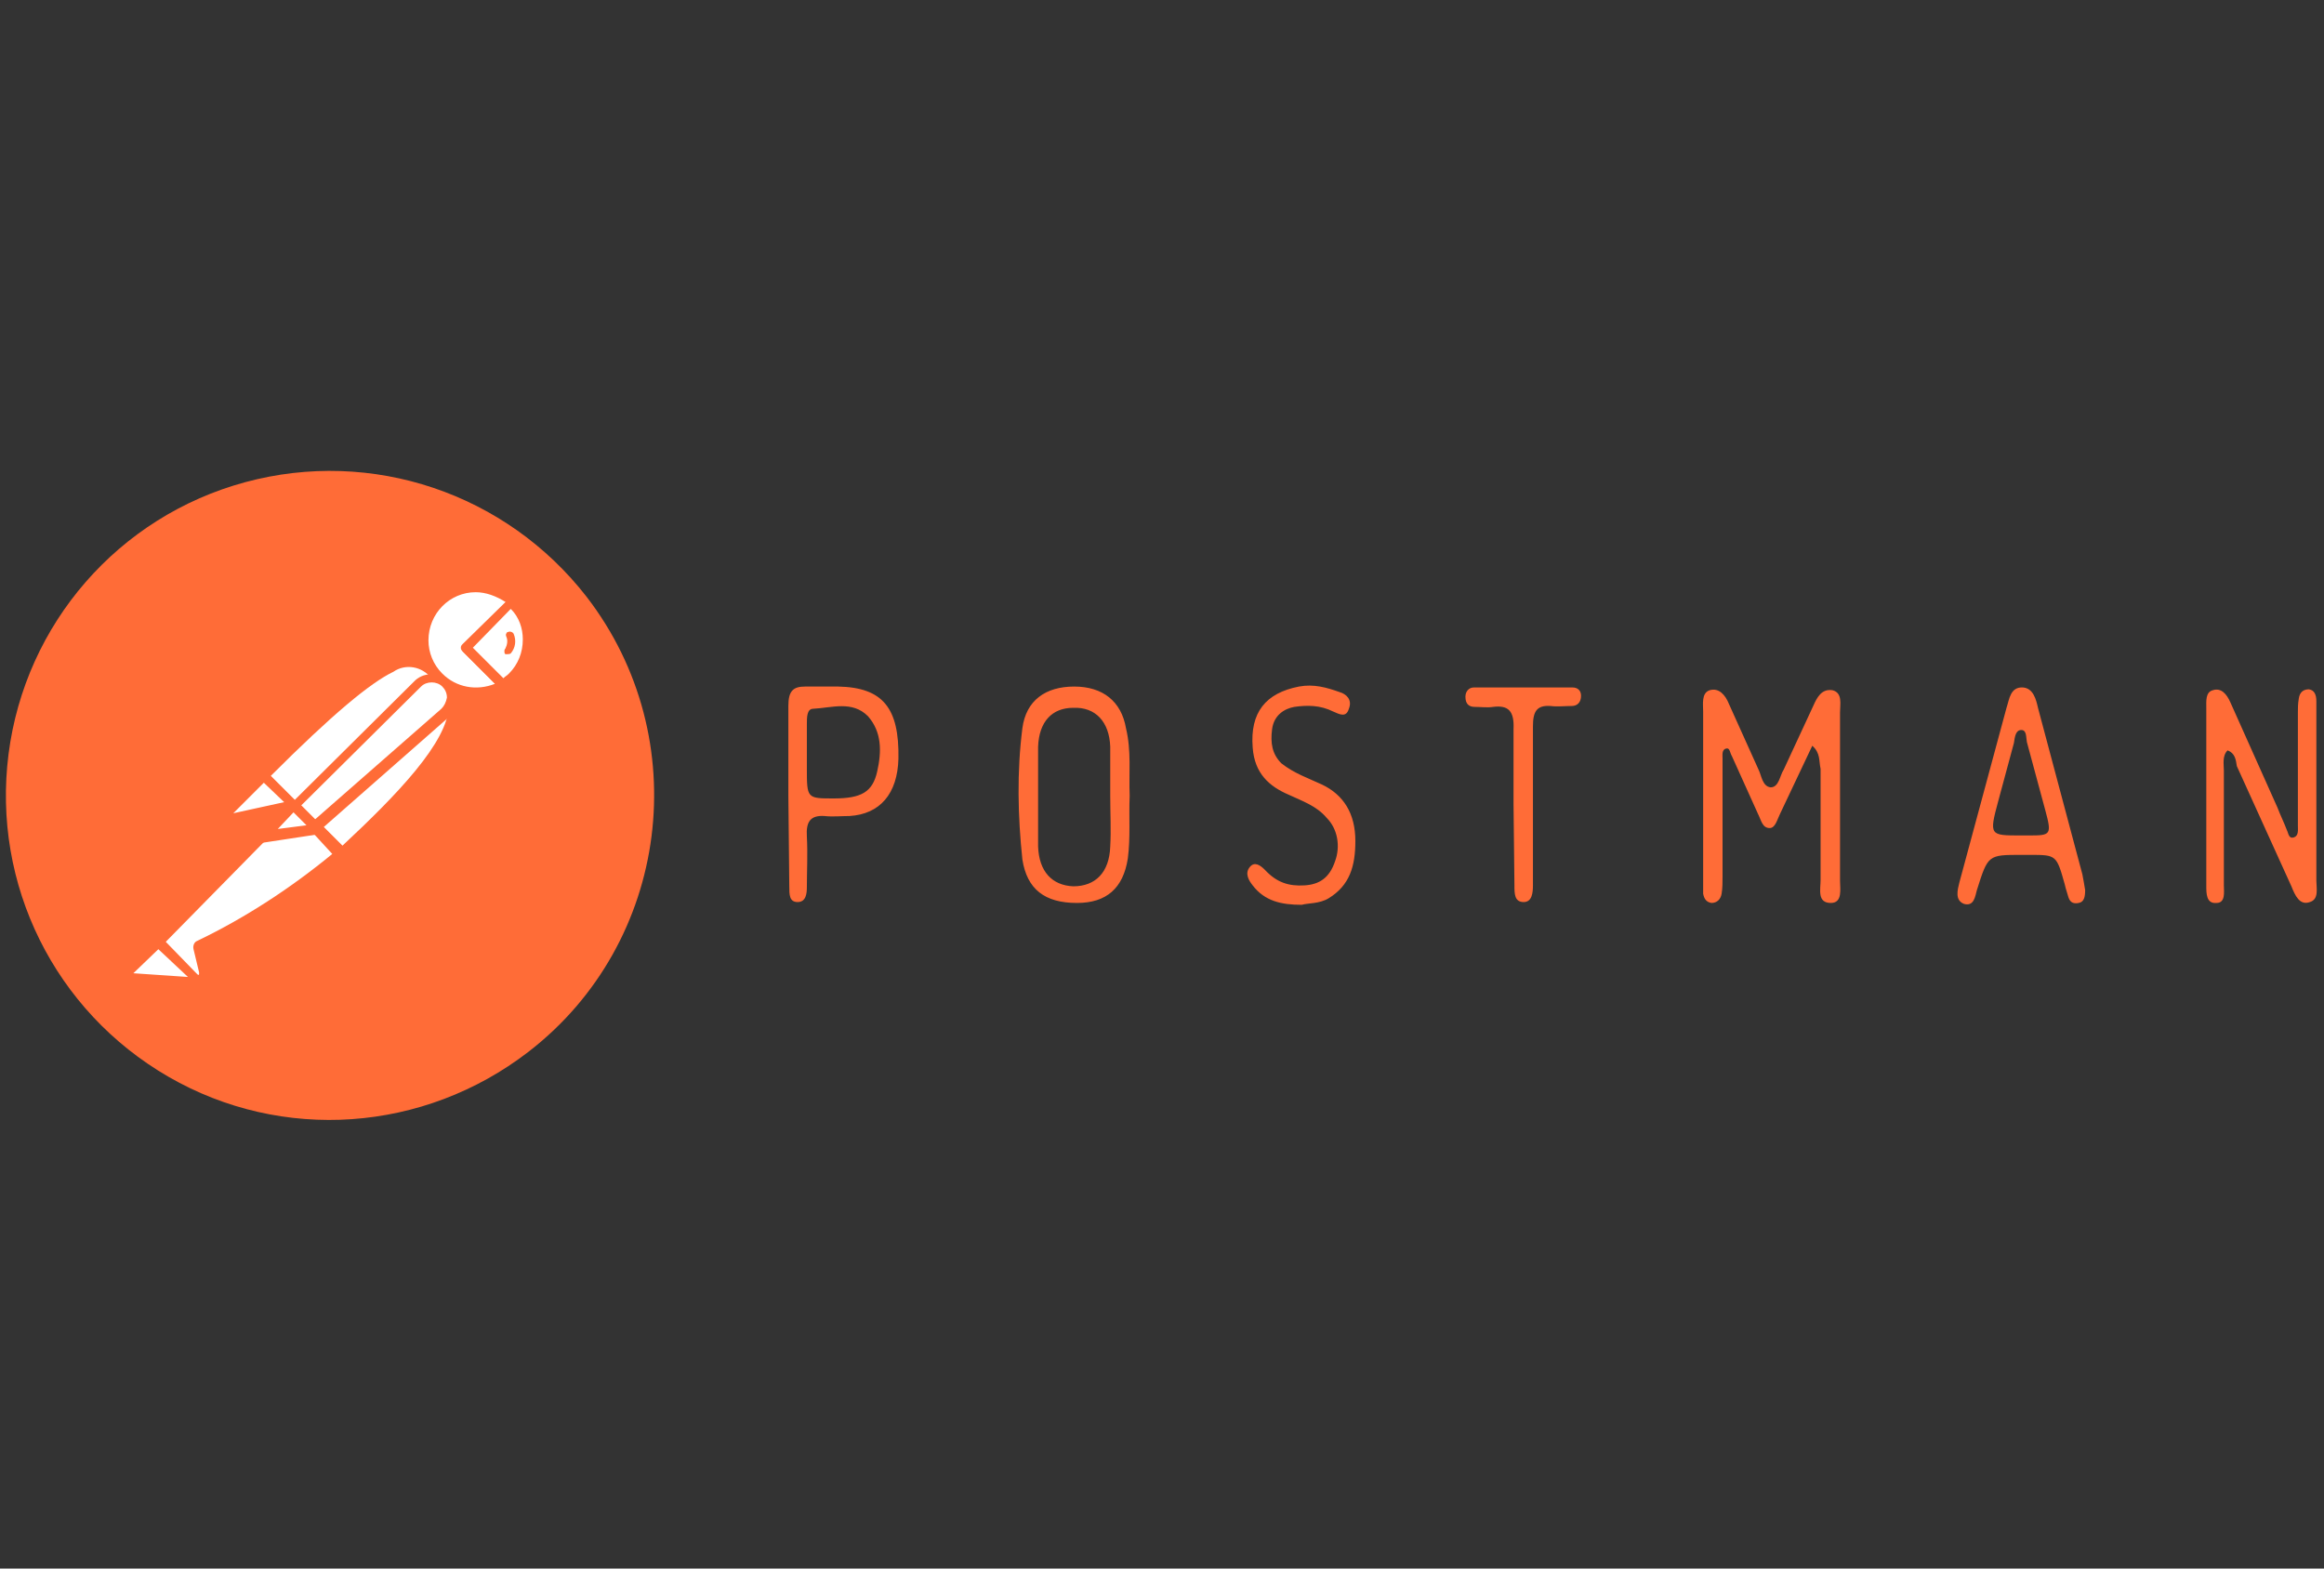 <svg width="80" height="54" viewBox="0 0 80 54" fill="none" xmlns="http://www.w3.org/2000/svg">
<rect x="0" y="0" width="80" height="54" fill="#333333" stroke="none"/>
<g clip-path="url(#clip0_466_12617)">
<path d="M20.194 20.547C17.424 16.982 12.807 15.421 8.445 16.599C4.083 17.777 0.867 21.471 0.294 25.96C-0.279 30.45 1.886 34.812 5.803 37.072C9.719 39.333 14.59 38.983 18.188 36.213C23.06 32.456 23.951 25.419 20.194 20.547Z" fill="#FF6C37"/>
<path d="M15.132 23.317L10.419 28.061L9.082 26.692C13.731 22.076 14.176 22.489 15.132 23.317Z" fill="white"/>
<path d="M10.422 28.189C10.39 28.189 10.326 28.157 10.326 28.157L8.989 26.82C8.925 26.756 8.925 26.661 8.989 26.597C13.542 22.012 14.147 22.235 15.23 23.222C15.262 23.254 15.293 23.286 15.293 23.35C15.293 23.381 15.293 23.445 15.262 23.477L10.549 28.157C10.518 28.189 10.454 28.189 10.422 28.189ZM9.308 26.725L10.39 27.807L14.848 23.35C14.529 22.936 13.956 22.84 13.542 23.127C12.746 23.509 11.441 24.591 9.308 26.725Z" fill="#FF6C37"/>
<path d="M11.754 29.399L10.48 28.094L15.193 23.445C16.466 24.655 14.588 26.725 11.754 29.399Z" fill="white"/>
<path d="M11.757 29.558C11.725 29.558 11.661 29.526 11.661 29.526L10.356 28.253C10.324 28.221 10.324 28.157 10.356 28.094C10.356 28.062 10.356 27.998 10.356 27.966L15.068 23.254C15.132 23.19 15.227 23.19 15.323 23.254C15.641 23.541 15.8 23.954 15.8 24.368C15.8 25.61 14.368 27.202 11.916 29.526C11.852 29.526 11.82 29.558 11.757 29.558ZM10.738 28.062L11.789 29.113C13.667 27.361 15.418 25.547 15.45 24.305C15.45 24.05 15.387 23.795 15.195 23.604L10.738 28.062Z" fill="#FF6C37"/>
<path d="M9.113 26.725L10.036 27.648L10.068 27.68C10.068 27.68 10.068 27.712 10.036 27.712L8.094 28.125C7.998 28.157 7.903 28.094 7.871 27.966C7.871 27.903 7.871 27.839 7.935 27.807L9.081 26.661C9.081 26.725 9.113 26.725 9.113 26.725Z" fill="white"/>
<path d="M8.031 28.348C7.904 28.348 7.777 28.284 7.713 28.157C7.649 28.03 7.681 27.839 7.777 27.743L8.923 26.597C9.018 26.533 9.146 26.533 9.209 26.597L10.133 27.52C10.196 27.584 10.196 27.648 10.196 27.711C10.196 27.775 10.101 27.839 10.037 27.87L8.127 28.316L8.031 28.348ZM9.082 26.947L8.031 27.998L9.782 27.616L9.082 26.947Z" fill="#FF6C37"/>
<path d="M17.613 20.706C16.944 20.07 15.893 20.038 15.161 20.643C14.46 21.248 14.333 22.298 14.874 23.063C15.416 23.827 16.466 24.018 17.262 23.54L15.989 22.267L17.613 20.706Z" fill="white"/>
<path d="M16.373 23.986C15.577 23.986 14.876 23.508 14.59 22.776C14.303 22.044 14.462 21.216 15.004 20.643C15.768 19.878 17.009 19.878 17.805 20.643C17.869 20.706 17.869 20.802 17.837 20.866C17.837 20.866 17.837 20.866 17.805 20.897L16.309 22.33L17.455 23.445C17.487 23.476 17.519 23.54 17.487 23.572C17.487 23.636 17.455 23.668 17.423 23.699C17.073 23.858 16.723 23.986 16.373 23.986ZM16.373 20.388C15.481 20.388 14.749 21.12 14.749 22.044C14.749 22.458 14.908 22.872 15.226 23.19C15.704 23.668 16.404 23.795 17.041 23.54L15.959 22.458C15.927 22.426 15.895 22.394 15.895 22.33C15.895 22.267 15.927 22.235 15.959 22.203L17.423 20.738C17.073 20.515 16.723 20.388 16.373 20.388Z" fill="#FF6C37"/>
<path d="M17.647 20.738L16.055 22.331L17.328 23.604C17.456 23.54 17.583 23.445 17.678 23.349C18.379 22.585 18.379 21.471 17.647 20.738Z" fill="white"/>
<path d="M17.296 23.732C17.264 23.732 17.201 23.732 17.201 23.7L15.927 22.426C15.895 22.394 15.863 22.363 15.863 22.299C15.863 22.235 15.895 22.203 15.927 22.171L17.519 20.611C17.551 20.579 17.614 20.548 17.646 20.548C17.71 20.548 17.742 20.579 17.774 20.611C18.538 21.375 18.57 22.617 17.805 23.381L17.774 23.413C17.678 23.541 17.551 23.636 17.392 23.7C17.392 23.732 17.328 23.732 17.296 23.732ZM16.277 22.299L17.328 23.349C17.392 23.286 17.455 23.254 17.519 23.19C17.837 22.872 17.997 22.458 17.997 22.012C17.997 21.63 17.869 21.248 17.583 20.962L16.277 22.299Z" fill="#FF6C37"/>
<path d="M15.322 23.541C15.067 23.286 14.653 23.286 14.399 23.541L10.164 27.744L10.864 28.444L15.322 24.528C15.609 24.273 15.609 23.827 15.354 23.541C15.354 23.541 15.354 23.541 15.322 23.541Z" fill="white"/>
<path d="M10.832 28.603C10.8 28.603 10.736 28.571 10.736 28.571L10.036 27.871C9.972 27.807 9.972 27.712 10.036 27.648L14.239 23.477C14.557 23.127 15.099 23.127 15.449 23.477C15.608 23.636 15.704 23.891 15.704 24.114C15.704 24.337 15.576 24.559 15.417 24.718L10.959 28.635C10.896 28.603 10.864 28.603 10.832 28.603ZM10.354 27.743L10.832 28.221L15.194 24.4C15.29 24.305 15.353 24.177 15.385 24.018C15.385 23.859 15.321 23.732 15.226 23.636C15.035 23.445 14.685 23.445 14.494 23.636L10.354 27.743Z" fill="#FF6C37"/>
<path d="M6.914 32.52C6.882 32.551 6.882 32.583 6.914 32.615L7.105 33.411C7.105 33.507 7.073 33.602 6.978 33.666C6.882 33.73 6.786 33.73 6.723 33.666L5.449 32.456L9.429 28.444H10.798L11.722 29.367C10.257 30.641 8.665 31.692 6.914 32.52Z" fill="white"/>
<path d="M6.821 33.889C6.726 33.889 6.63 33.857 6.535 33.761L5.325 32.551C5.293 32.52 5.293 32.488 5.293 32.424C5.293 32.392 5.325 32.329 5.357 32.297L9.337 28.317C9.368 28.285 9.4 28.285 9.432 28.285H10.833C10.865 28.285 10.897 28.285 10.929 28.285L11.852 29.208C11.884 29.24 11.916 29.304 11.884 29.336C11.884 29.367 11.852 29.431 11.82 29.463L11.756 29.527C10.292 30.737 8.7 31.755 6.98 32.583L7.172 33.316C7.203 33.443 7.172 33.57 7.108 33.666C7.044 33.761 6.917 33.825 6.789 33.825L6.821 33.889ZM5.707 32.424L6.789 33.538C6.821 33.57 6.853 33.57 6.853 33.538C6.853 33.507 6.853 33.507 6.853 33.475L6.662 32.679C6.63 32.551 6.694 32.424 6.789 32.392C8.445 31.596 10.005 30.577 11.438 29.399L10.706 28.603H9.464L5.707 32.424Z" fill="#FF6C37"/>
<path d="M4.496 33.379L5.42 32.456L6.852 33.889L4.56 33.729C4.464 33.729 4.369 33.634 4.401 33.538C4.401 33.475 4.433 33.411 4.496 33.379Z" fill="white"/>
<path d="M6.884 34.016L4.623 33.857C4.432 33.825 4.273 33.666 4.305 33.474C4.305 33.379 4.337 33.315 4.4 33.252L5.324 32.328C5.387 32.265 5.483 32.265 5.547 32.328L6.979 33.761C7.011 33.825 7.011 33.888 6.979 33.952C6.948 33.984 6.916 34.016 6.884 34.016ZM4.591 33.506L6.47 33.634L5.451 32.678L4.591 33.506Z" fill="#FF6C37"/>
<path d="M10.929 28.539L9.051 28.826L10.133 27.743L10.929 28.539Z" fill="white"/>
<path d="M9.05 29.017C8.987 29.017 8.923 28.985 8.891 28.922C8.859 28.858 8.859 28.794 8.891 28.731L9.974 27.648C10.037 27.584 10.133 27.584 10.228 27.648L11.024 28.444C11.056 28.508 11.056 28.572 11.024 28.603C11.024 28.667 10.961 28.699 10.897 28.731L9.018 29.017H9.05ZM10.133 27.966L9.528 28.572L10.579 28.412L10.133 27.966Z" fill="#FF6C37"/>
<path d="M10.928 28.539L9.622 28.698C9.558 28.73 9.463 28.666 9.431 28.603C9.399 28.539 9.399 28.444 9.463 28.412L10.132 27.743L10.928 28.539Z" fill="white"/>
<path d="M9.563 28.89C9.435 28.89 9.34 28.826 9.276 28.698C9.213 28.571 9.213 28.412 9.34 28.285L10.008 27.616C10.072 27.552 10.168 27.552 10.263 27.616L11.059 28.412C11.123 28.444 11.123 28.539 11.091 28.603C11.059 28.667 11.027 28.698 10.932 28.698L9.626 28.858L9.563 28.89ZM9.563 28.539L10.55 28.412L10.104 27.966L9.563 28.539ZM17.682 21.821C17.65 21.757 17.555 21.726 17.491 21.757C17.459 21.757 17.427 21.789 17.427 21.821C17.395 21.853 17.427 21.885 17.427 21.917C17.491 22.044 17.459 22.203 17.395 22.331C17.363 22.362 17.363 22.394 17.363 22.426C17.363 22.458 17.363 22.49 17.395 22.521C17.427 22.521 17.459 22.521 17.459 22.521C17.491 22.521 17.555 22.521 17.586 22.49C17.746 22.299 17.777 22.044 17.682 21.821ZM62.385 25.674L61.27 28.03C61.175 28.221 61.111 28.507 60.92 28.507C60.665 28.507 60.634 28.253 60.506 27.998L59.615 26.024C59.551 25.928 59.551 25.737 59.424 25.769C59.264 25.801 59.296 25.992 59.296 26.119V30.163C59.296 30.354 59.296 30.577 59.264 30.768C59.233 30.959 59.105 31.086 58.914 31.086C58.723 31.055 58.66 30.927 58.628 30.768V24.496C58.628 24.241 58.564 23.859 58.851 23.763C59.169 23.668 59.392 23.922 59.519 24.241L60.538 26.502C60.634 26.692 60.666 27.075 60.952 27.106C61.239 27.106 61.27 26.692 61.398 26.502L62.417 24.305C62.544 24.018 62.703 23.7 63.085 23.763C63.435 23.859 63.34 24.241 63.34 24.527V30.322C63.34 30.609 63.435 31.086 63.022 31.086C62.544 31.086 62.671 30.609 62.671 30.29V26.47C62.608 26.183 62.671 25.928 62.385 25.674ZM76.681 25.833C76.49 26.024 76.553 26.31 76.553 26.533V30.481C76.553 30.704 76.617 31.086 76.299 31.086C75.948 31.118 75.948 30.768 75.948 30.481V24.368C75.948 24.145 75.917 23.827 76.171 23.763C76.458 23.668 76.649 23.891 76.776 24.177L78.4 27.807C78.496 28.062 78.623 28.316 78.719 28.571C78.782 28.698 78.782 28.89 78.973 28.826C79.132 28.762 79.101 28.571 79.101 28.412V24.527C79.101 24.368 79.101 24.241 79.132 24.05C79.164 23.827 79.292 23.731 79.483 23.731C79.674 23.763 79.737 23.922 79.737 24.145V30.322C79.737 30.577 79.833 30.959 79.514 31.055C79.164 31.182 79.005 30.832 78.878 30.513L76.999 26.374C76.967 26.151 76.936 25.928 76.681 25.833ZM38.887 27.393C38.855 28.125 38.919 28.826 38.823 29.558C38.664 30.577 38.091 31.086 37.072 31.086C35.958 31.086 35.353 30.609 35.194 29.59C35.035 28.093 35.003 26.565 35.194 25.069C35.321 24.113 35.99 23.636 36.977 23.636C37.964 23.636 38.6 24.145 38.76 25.069C38.951 25.865 38.855 26.629 38.887 27.393ZM38.218 27.393V25.706C38.187 24.846 37.709 24.336 36.945 24.368C36.213 24.368 35.767 24.846 35.735 25.706V29.144C35.767 30.004 36.213 30.481 36.945 30.513C37.709 30.513 38.187 30.036 38.218 29.144C38.25 28.571 38.218 27.998 38.218 27.393ZM71.778 30.641C71.778 30.863 71.746 31.055 71.555 31.086C71.395 31.118 71.268 31.086 71.204 30.895C71.172 30.768 71.109 30.609 71.077 30.45C70.79 29.431 70.79 29.431 69.867 29.431H69.581C68.434 29.431 68.434 29.431 68.052 30.641C67.989 30.863 67.957 31.214 67.606 31.118C67.288 30.991 67.384 30.641 67.447 30.386L69.071 24.368C69.167 24.082 69.198 23.636 69.644 23.668C69.995 23.7 70.09 24.082 70.154 24.368L71.682 30.099C71.714 30.259 71.746 30.45 71.778 30.641ZM69.549 28.762H69.867C70.599 28.762 70.631 28.73 70.408 27.902L69.772 25.546C69.74 25.387 69.772 25.132 69.581 25.132C69.389 25.132 69.358 25.355 69.326 25.578L68.785 27.584C68.466 28.762 68.498 28.762 69.549 28.762ZM27.138 27.393V24.305C27.138 23.795 27.297 23.636 27.711 23.636H28.858C30.386 23.668 30.959 24.368 30.927 26.119C30.895 27.329 30.29 28.03 29.24 28.093C28.953 28.093 28.667 28.125 28.38 28.093C27.902 28.062 27.743 28.285 27.775 28.794C27.807 29.399 27.775 30.004 27.775 30.545C27.775 30.768 27.743 31.055 27.457 31.055C27.17 31.055 27.17 30.8 27.17 30.513L27.138 27.393ZM28.698 27.488C29.654 27.488 30.036 27.266 30.195 26.565C30.354 25.865 30.354 25.196 29.877 24.655C29.335 24.113 28.635 24.368 27.998 24.4C27.775 24.4 27.775 24.687 27.775 24.941V26.438C27.775 27.488 27.775 27.488 28.698 27.488ZM44.809 31.15C44.109 31.15 43.536 31.023 43.122 30.481C42.994 30.322 42.835 30.067 43.026 29.845C43.185 29.654 43.377 29.781 43.536 29.94C43.95 30.386 44.364 30.513 44.905 30.481C45.414 30.45 45.764 30.227 45.956 29.654C46.147 29.144 46.051 28.539 45.669 28.157C45.319 27.743 44.841 27.584 44.364 27.361C43.695 27.075 43.185 26.629 43.122 25.737C43.026 24.527 43.568 23.859 44.714 23.636C45.223 23.54 45.669 23.668 46.115 23.827C46.338 23.891 46.56 24.082 46.433 24.4C46.338 24.718 46.115 24.591 45.892 24.496C45.446 24.273 45 24.273 44.555 24.336C44.204 24.4 43.854 24.623 43.79 25.101C43.727 25.578 43.79 25.96 44.109 26.279C44.555 26.629 45.032 26.788 45.51 27.011C46.242 27.361 46.656 27.998 46.656 28.953C46.656 29.813 46.465 30.481 45.733 30.927C45.414 31.118 45.032 31.086 44.809 31.15ZM52.101 27.68V25.101C52.132 24.464 51.91 24.273 51.4 24.336C51.209 24.368 50.954 24.336 50.763 24.336C50.572 24.336 50.445 24.241 50.445 23.986C50.445 23.795 50.572 23.668 50.731 23.668H54.138C54.297 23.668 54.425 23.763 54.425 23.954C54.425 24.177 54.297 24.305 54.106 24.305C53.884 24.305 53.597 24.336 53.374 24.305C52.897 24.273 52.769 24.496 52.769 25.005V30.481C52.769 30.736 52.737 31.055 52.451 31.055C52.132 31.055 52.132 30.768 52.132 30.481L52.101 27.68Z" fill="#FF6C37"/>
</g>
<defs>
<clipPath id="clip0_466_12617">
<rect width="79.599" height="22.32" fill="white" transform="translate(0.199 16.218)"/>
</clipPath>
</defs>
</svg>
